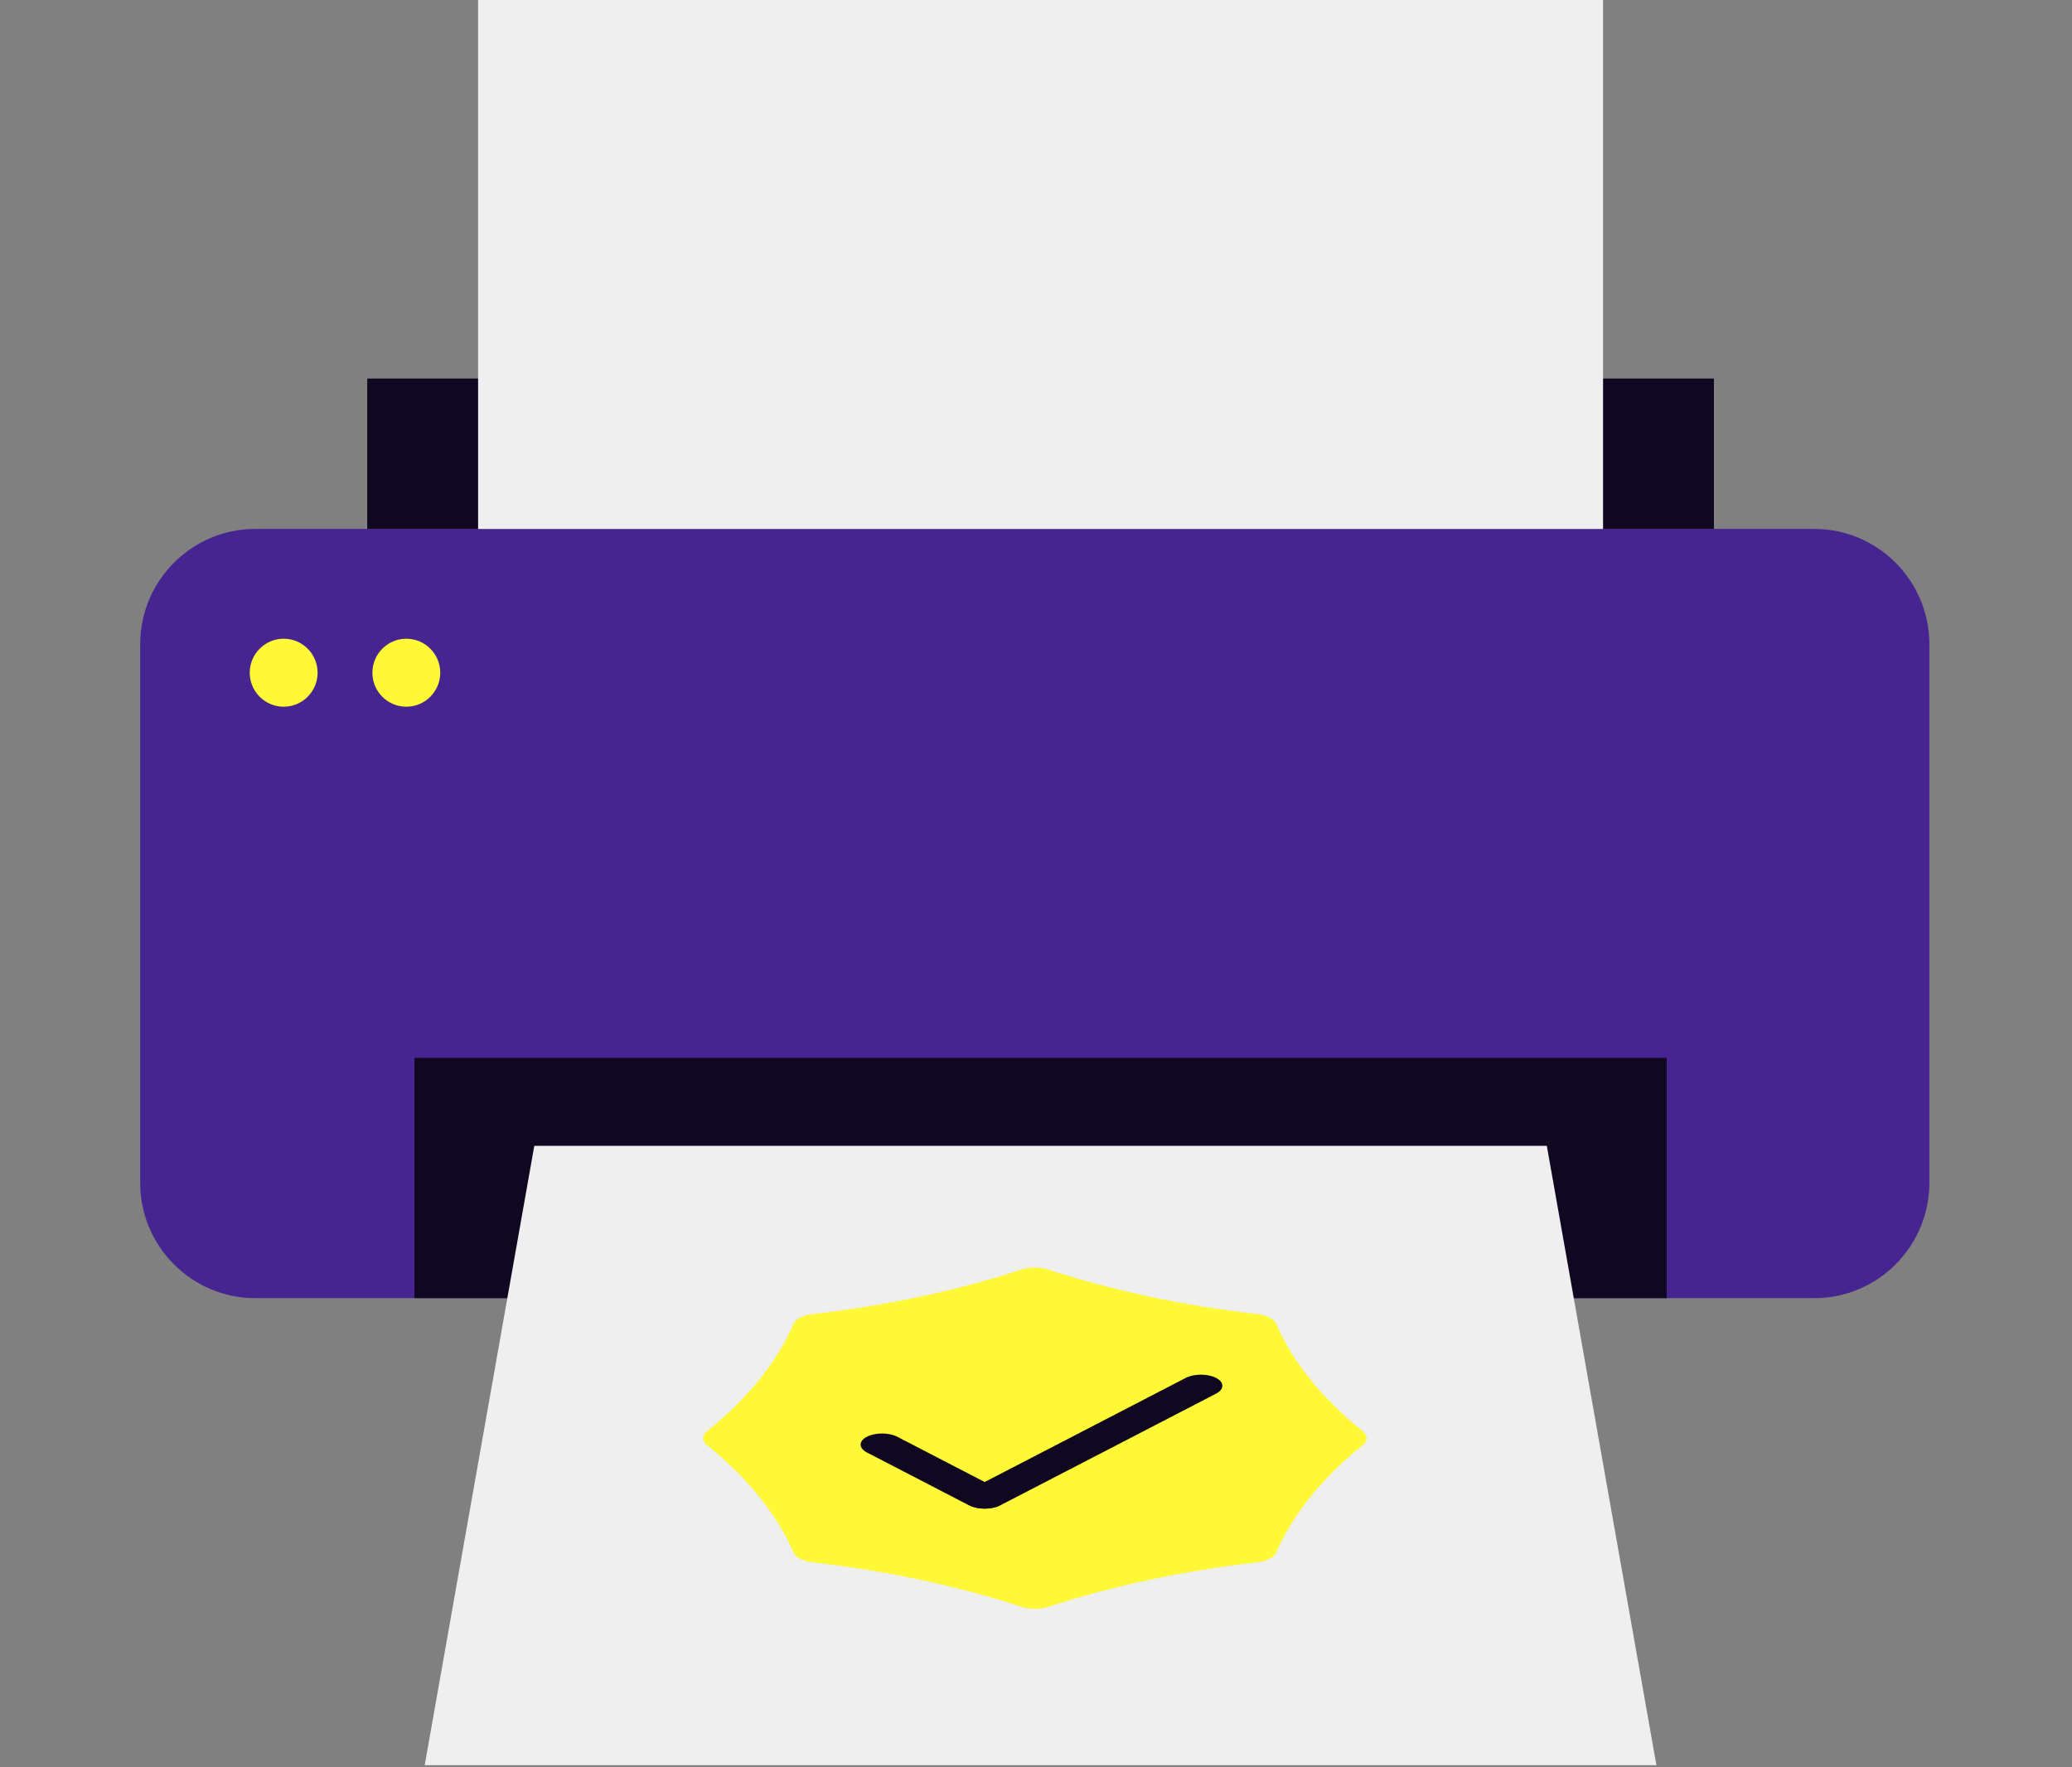 <svg width="170" height="145" viewBox="-11.5 0 170 145" fill="none" xmlns="http://www.w3.org/2000/svg">
<rect x="-11.5" y="0" width="170" height="145" fill="#808080" stroke="none"/>
<path fill-rule="evenodd" clip-rule="evenodd" d="M146.798 52.866V97.041C146.798 102.269 142.563 106.511 137.348 106.511H9.454C4.235 106.511 0 102.269 0 97.041V52.866C0 47.638 4.235 43.395 9.454 43.395H137.348C142.563 43.395 146.798 47.638 146.798 52.866Z" fill="#472590"/>
<path d="M129.122 31.058H18.629V43.399H129.122V31.058Z" fill="#100721"/>
<path d="M125.245 86.794H22.507V106.506H125.245V86.794Z" fill="#100721"/>
<path d="M120.025 0.001H27.726V43.401H120.025V0.001Z" fill="#EEEFEE"/>
<path fill-rule="evenodd" clip-rule="evenodd" d="M115.411 94.011L124.402 144.825H23.346L32.336 94.011H115.411Z" fill="#EEEFEE"/>
<path d="M11.774 57.983C13.312 57.983 14.558 56.734 14.558 55.194C14.558 53.654 13.312 52.405 11.774 52.405C10.237 52.405 8.99 53.654 8.99 55.194C8.99 56.734 10.237 57.983 11.774 57.983Z" fill="#FFF836"/>
<path d="M21.837 57.983C23.375 57.983 24.621 56.734 24.621 55.194C24.621 53.654 23.375 52.405 21.837 52.405C20.299 52.405 19.053 53.654 19.053 55.194C19.053 56.734 20.299 57.983 21.837 57.983Z" fill="#FFF836"/>
<path fill-rule="evenodd" clip-rule="evenodd" d="M72.288 104.17C72.968 103.943 73.846 103.943 74.526 104.17C79.729 105.878 85.603 107.13 91.63 107.813C92.423 107.901 93.044 108.22 93.213 108.628C94.544 111.728 96.978 114.749 100.298 117.424C100.739 117.775 100.739 118.225 100.298 118.576C96.978 121.251 94.544 124.272 93.213 127.372C93.044 127.78 92.423 128.099 91.63 128.186C85.603 128.87 79.729 130.122 74.526 131.83C73.846 132.057 72.968 132.057 72.288 131.83C67.085 130.122 61.211 128.87 55.183 128.186C54.39 128.099 53.77 127.78 53.599 127.372C52.27 124.272 49.836 121.251 46.516 118.576C46.075 118.225 46.075 117.775 46.516 117.424C49.836 114.749 52.27 111.728 53.599 108.628C53.77 108.22 54.39 107.901 55.183 107.813C61.211 107.13 67.085 105.878 72.288 104.17Z" fill="#FFF836"/>
<mask id="mask0_209_3991" style="mask-type:luminance" maskUnits="userSpaceOnUse" x="46" y="104" width="55" height="28">
<path d="M72.288 104.17C72.968 103.943 73.846 103.943 74.526 104.17C79.729 105.878 85.603 107.13 91.63 107.813C92.423 107.901 93.044 108.22 93.213 108.628C94.544 111.728 96.978 114.749 100.298 117.424C100.739 117.775 100.739 118.225 100.298 118.576C96.978 121.251 94.544 124.272 93.213 127.372C93.044 127.78 92.423 128.099 91.63 128.186C85.603 128.87 79.729 130.122 74.526 131.83C73.846 132.057 72.968 132.057 72.288 131.83C67.085 130.122 61.211 128.87 55.183 128.186C54.39 128.099 53.77 127.78 53.599 127.372C52.27 124.272 49.836 121.251 46.516 118.576C46.075 118.225 46.075 117.775 46.516 117.424C49.836 114.749 52.27 111.728 53.599 108.628C53.77 108.22 54.39 107.901 55.183 107.813C61.211 107.13 67.085 105.878 72.288 104.17Z" fill="white"/>
</mask>
<g mask="url(#mask0_209_3991)">
<path fill-rule="evenodd" clip-rule="evenodd" d="M88.276 113.053C88.963 113.408 88.963 113.986 88.276 114.342L70.56 123.514C69.875 123.868 68.757 123.87 68.07 123.514C67.382 123.158 67.385 122.579 68.07 122.225L85.786 113.053C86.473 112.697 87.589 112.697 88.276 113.053Z" fill="#100721"/>
<path fill-rule="evenodd" clip-rule="evenodd" d="M59.627 117.88C60.314 117.524 61.429 117.523 62.117 117.879L70.498 122.219C71.186 122.575 71.187 123.153 70.499 123.509C69.812 123.865 68.696 123.864 68.008 123.508L59.626 119.169C58.939 118.813 58.939 118.235 59.627 117.88Z" fill="#100721"/>
</g>
</svg>
